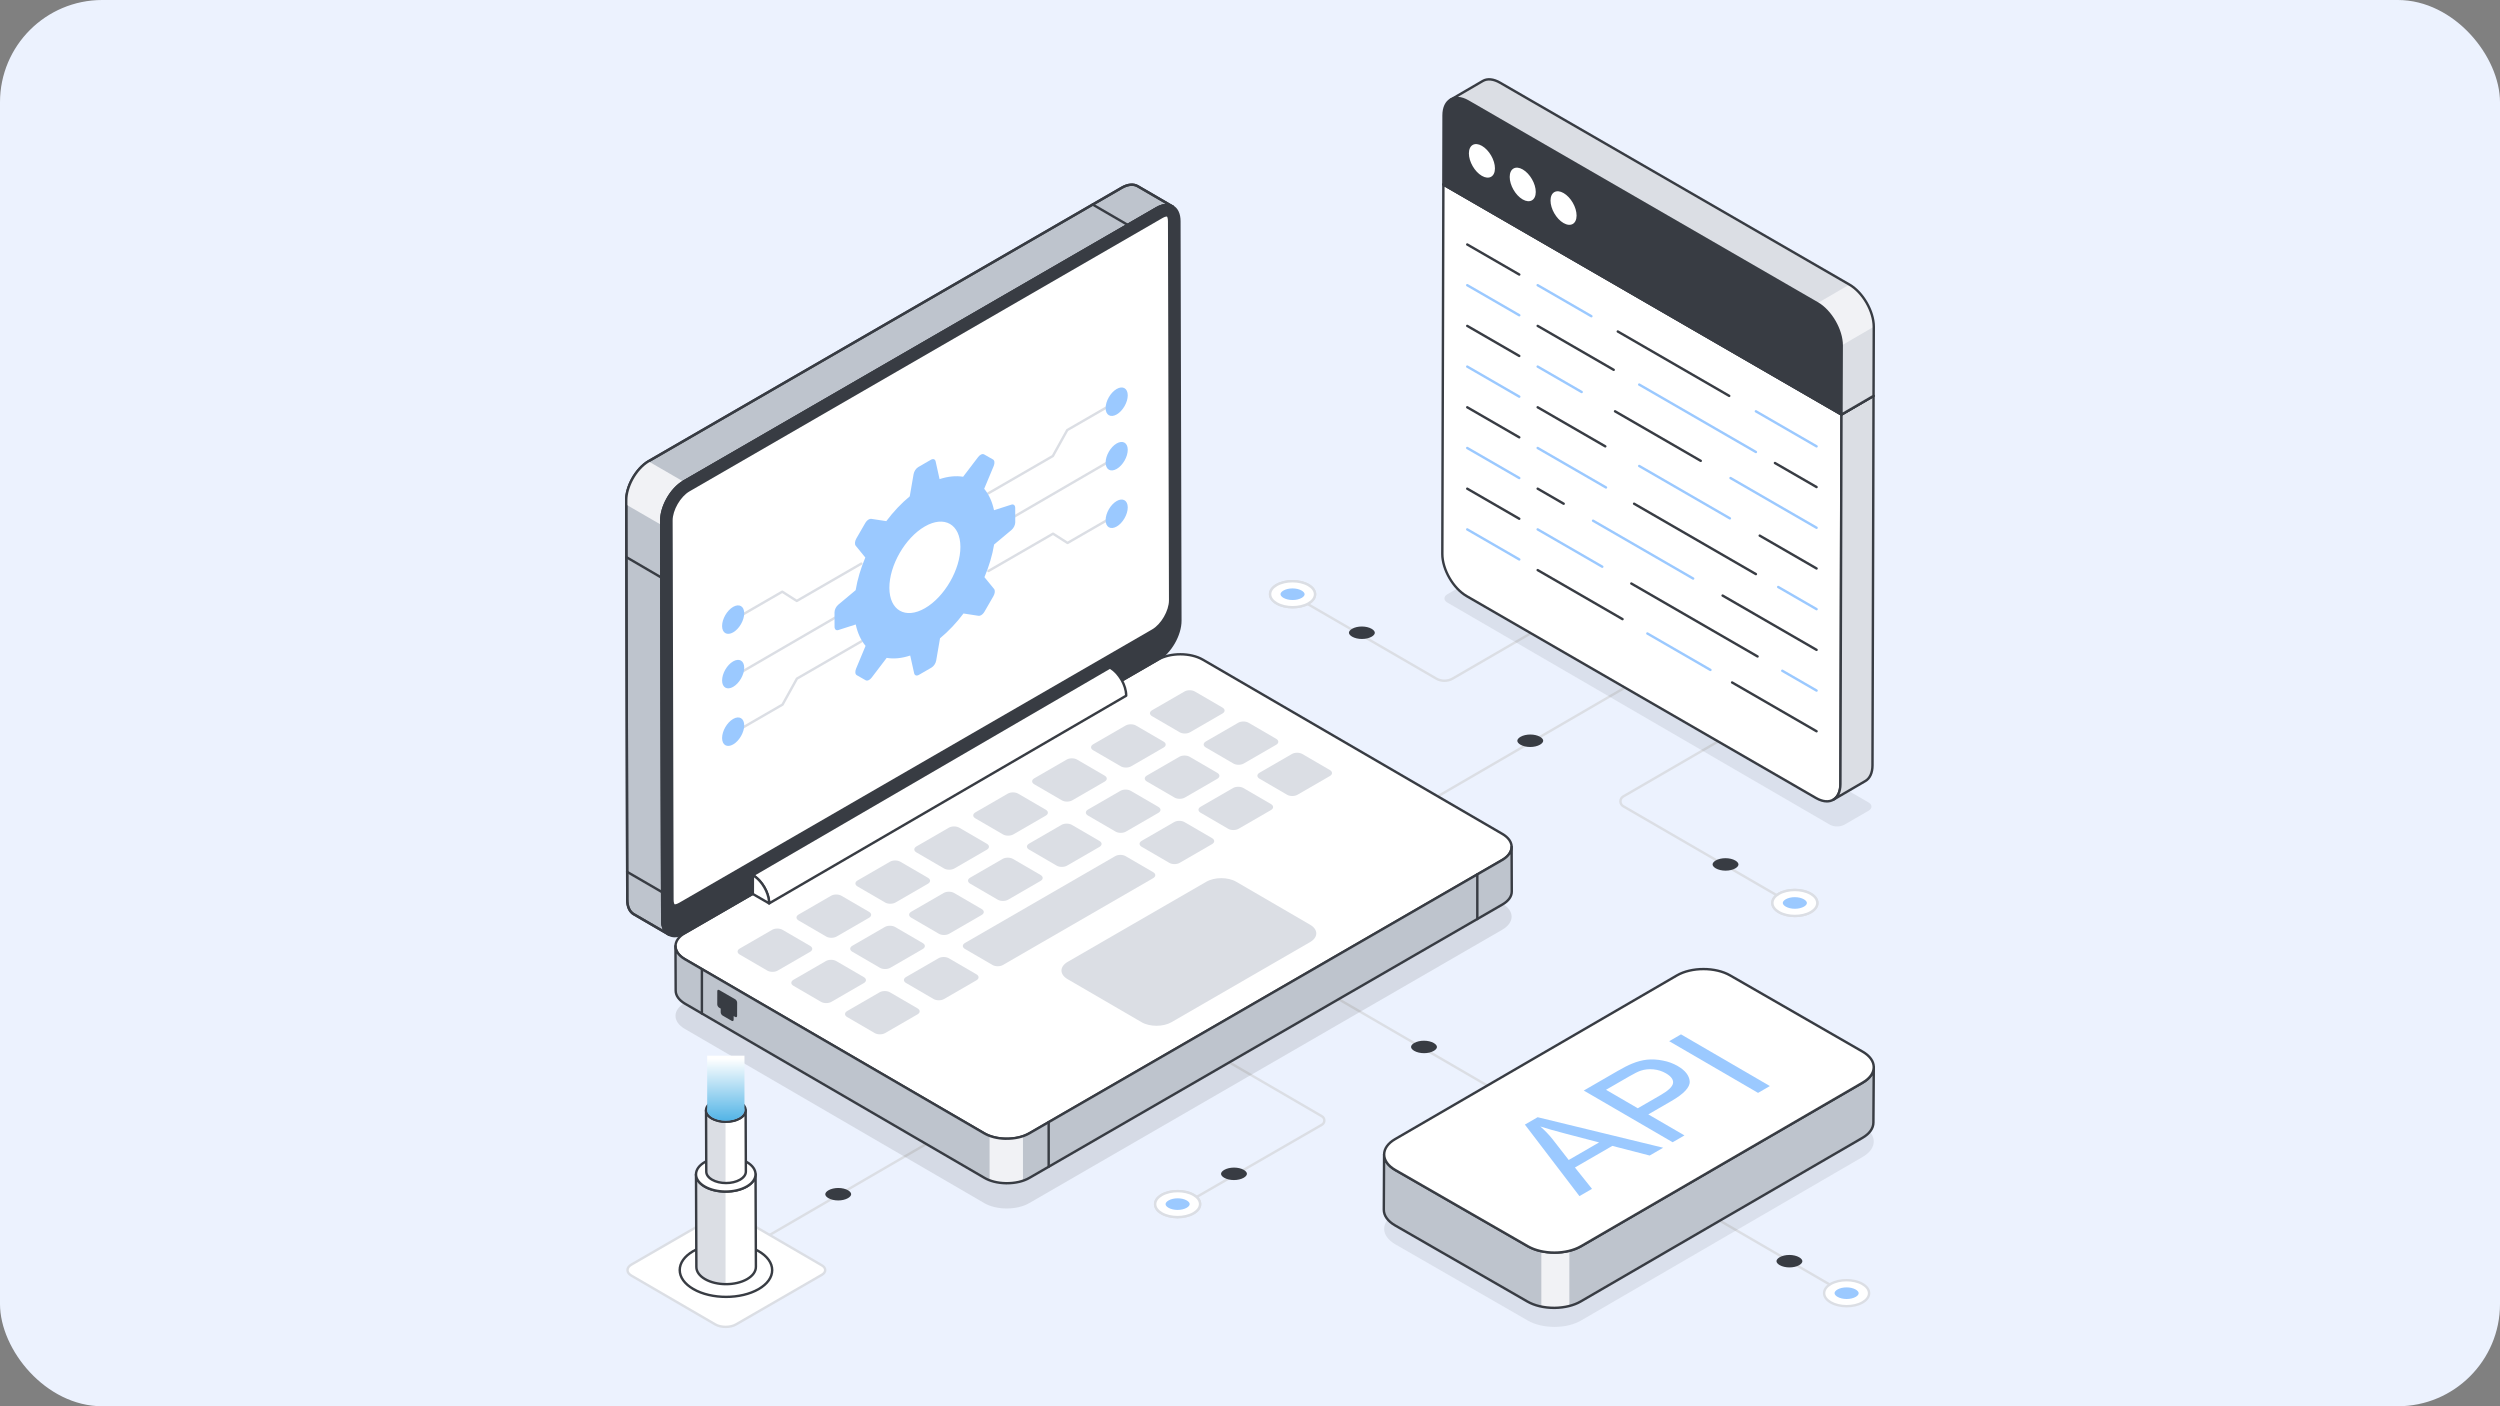<svg width="352" height="198" viewBox="0 0 352 198" fill="none" xmlns="http://www.w3.org/2000/svg">
<rect x="0" y="0" width="352" height="198" fill="#808080" stroke="none"/>
<rect width="352" height="198" rx="14.4" fill="#ECF2FE"/>
<path d="M203.377 96.022C202.944 96.022 202.511 95.911 202.125 95.687L180.76 83.298C180.678 83.25 180.651 83.146 180.698 83.064C180.745 82.981 180.851 82.954 180.932 83.001L202.297 95.39C202.962 95.775 203.789 95.776 204.456 95.39L231.181 79.893C231.261 79.845 231.367 79.872 231.415 79.955C231.463 80.037 231.435 80.142 231.353 80.189L204.628 95.687C204.242 95.911 203.809 96.022 203.377 96.022Z" fill="#DBDEE4"/>
<path d="M253.359 128.075C253.329 128.075 253.3 128.067 253.273 128.052L228.472 113.67C228.169 113.494 227.988 113.181 227.988 112.83C227.988 112.48 228.169 112.166 228.472 111.991L253.273 97.609C253.353 97.562 253.459 97.589 253.507 97.672C253.554 97.754 253.527 97.859 253.445 97.906L228.644 112.288C228.448 112.401 228.331 112.604 228.331 112.83C228.331 113.057 228.448 113.26 228.644 113.373L253.445 127.755C253.527 127.802 253.554 127.907 253.507 127.989C253.475 128.044 253.418 128.075 253.359 128.075Z" fill="#DBDEE4"/>
<path d="M195.704 116.208C195.645 116.208 195.587 116.178 195.556 116.123C195.508 116.041 195.535 115.936 195.617 115.888L231.094 95.274C231.176 95.226 231.281 95.254 231.329 95.336C231.377 95.418 231.349 95.523 231.267 95.571L195.79 116.185C195.763 116.201 195.733 116.208 195.704 116.208Z" fill="#DBDEE4"/>
<path d="M215.468 103.42C214.949 103.42 214.446 103.538 214.089 103.744C213.803 103.91 213.638 104.113 213.638 104.302C213.637 104.489 213.799 104.689 214.08 104.853C214.434 105.059 214.935 105.177 215.454 105.177C215.973 105.177 216.475 105.059 216.832 104.853C217.119 104.687 217.283 104.484 217.284 104.294C217.284 104.108 217.123 103.907 216.841 103.743C216.488 103.538 215.987 103.42 215.468 103.42Z" fill="#383C43"/>
<path d="M96.444 180.983C96.385 180.983 96.327 180.952 96.296 180.897C96.248 180.816 96.276 180.71 96.357 180.663L139.762 155.442C139.843 155.395 139.949 155.422 139.996 155.505C140.044 155.586 140.016 155.692 139.935 155.739L96.53 180.96C96.503 180.975 96.473 180.983 96.444 180.983Z" fill="#DBDEE4"/>
<path d="M118.029 167.267C117.51 167.267 117.007 167.386 116.65 167.592C116.363 167.757 116.199 167.96 116.198 168.149C116.198 168.336 116.359 168.537 116.641 168.701C116.995 168.906 117.496 169.024 118.014 169.024C118.533 169.024 119.035 168.906 119.392 168.7C119.679 168.535 119.844 168.331 119.844 168.142C119.844 167.955 119.683 167.754 119.402 167.591C119.048 167.385 118.548 167.267 118.029 167.267Z" fill="#383C43"/>
<path d="M165.041 170.695C164.982 170.695 164.924 170.664 164.892 170.609C164.845 170.527 164.873 170.422 164.955 170.374L186.038 158.215C186.2 158.121 186.296 157.954 186.296 157.767C186.297 157.581 186.201 157.413 186.04 157.32L165.096 145.133C165.014 145.085 164.987 144.98 165.035 144.898C165.081 144.816 165.187 144.788 165.269 144.836L186.212 157.023C186.48 157.179 186.64 157.457 186.639 157.767C186.639 158.078 186.478 158.356 186.21 158.512L165.126 170.672C165.1 170.687 165.07 170.695 165.041 170.695Z" fill="#DBDEE4"/>
<path d="M168.04 170.835C169.281 170.12 169.288 168.959 168.056 168.243C166.823 167.528 164.817 167.528 163.577 168.244C162.336 168.959 162.33 170.119 163.563 170.835C164.795 171.55 166.8 171.551 168.04 170.835Z" fill="white"/>
<path d="M165.799 171.54C164.957 171.54 164.116 171.354 163.476 170.983C162.827 170.606 162.47 170.095 162.471 169.543C162.471 168.988 162.834 168.474 163.491 168.095C164.777 167.353 166.862 167.353 168.142 168.095C168.79 168.472 169.147 168.983 169.147 169.535C169.146 170.09 168.784 170.604 168.126 170.984V170.984C167.484 171.354 166.641 171.54 165.799 171.54ZM165.82 167.877C165.04 167.877 164.258 168.049 163.663 168.392C163.116 168.708 162.814 169.116 162.814 169.544C162.813 169.968 163.11 170.373 163.649 170.686C164.832 171.374 166.764 171.372 167.955 170.687C168.501 170.371 168.803 169.962 168.804 169.534C168.804 169.11 168.508 168.704 167.969 168.392C167.378 168.048 166.599 167.877 165.82 167.877Z" fill="#DBDEE4"/>
<path d="M168.04 170.835C169.281 170.12 169.288 168.959 168.056 168.243C166.823 167.528 164.817 167.528 163.577 168.244C162.336 168.959 162.33 170.119 163.563 170.835C164.795 171.55 166.8 171.551 168.04 170.835Z" fill="white"/>
<path d="M165.799 171.54C164.957 171.54 164.116 171.354 163.476 170.983C162.827 170.606 162.47 170.095 162.471 169.543C162.471 168.988 162.834 168.474 163.491 168.095C164.777 167.353 166.862 167.353 168.142 168.095C168.79 168.472 169.147 168.983 169.147 169.535C169.146 170.09 168.784 170.604 168.126 170.984V170.984C167.484 171.354 166.641 171.54 165.799 171.54ZM165.82 167.877C165.04 167.877 164.258 168.049 163.663 168.392C163.116 168.708 162.814 169.116 162.814 169.544C162.813 169.968 163.11 170.373 163.649 170.686C164.832 171.374 166.764 171.372 167.955 170.687C168.501 170.371 168.803 169.962 168.804 169.534C168.804 169.11 168.508 168.704 167.969 168.392C167.378 168.048 166.599 167.877 165.82 167.877Z" fill="#DBDEE4"/>
<path d="M165.816 168.722C165.332 168.722 164.864 168.832 164.532 169.024C164.265 169.178 164.112 169.367 164.111 169.543C164.111 169.716 164.261 169.903 164.524 170.055C164.853 170.247 165.319 170.357 165.802 170.357C166.286 170.357 166.753 170.247 167.085 170.055C167.353 169.901 167.506 169.712 167.506 169.536C167.507 169.362 167.357 169.175 167.095 169.023C166.765 168.832 166.299 168.722 165.816 168.722Z" fill="#9BC9FF"/>
<path d="M173.752 164.396C173.232 164.396 172.73 164.514 172.373 164.72C172.086 164.885 171.921 165.089 171.921 165.277C171.921 165.464 172.082 165.665 172.364 165.828C172.718 166.034 173.218 166.152 173.737 166.152C174.256 166.152 174.758 166.034 175.115 165.828C175.402 165.662 175.567 165.459 175.567 165.27C175.567 165.083 175.406 164.883 175.125 164.719C174.771 164.514 174.27 164.396 173.752 164.396Z" fill="#383C43"/>
<path d="M261.394 183.225C261.364 183.225 261.335 183.217 261.307 183.201L162.58 125.835C162.498 125.788 162.471 125.683 162.518 125.601C162.565 125.518 162.67 125.491 162.753 125.539L261.48 182.905C261.562 182.952 261.589 183.057 261.542 183.139C261.51 183.194 261.453 183.225 261.394 183.225Z" fill="#DBDEE4"/>
<path d="M257.771 183.377C256.53 182.661 256.523 181.5 257.756 180.784C258.988 180.068 260.994 180.068 262.234 180.784C263.475 181.5 263.481 182.661 262.249 183.377C261.016 184.093 259.011 184.093 257.771 183.377Z" fill="white"/>
<path d="M260.012 184.082C259.17 184.082 258.328 183.897 257.685 183.526C257.027 183.146 256.665 182.631 256.664 182.076C256.663 181.524 257.021 181.013 257.669 180.635C258.948 179.893 261.034 179.893 262.32 180.636C262.977 181.015 263.339 181.529 263.34 182.084C263.341 182.637 262.984 183.148 262.335 183.525C261.696 183.896 260.854 184.082 260.012 184.082ZM257.856 183.229C259.046 183.915 260.977 183.916 262.162 183.228C262.702 182.915 262.998 182.509 262.997 182.085C262.996 181.657 262.695 181.248 262.149 180.932C260.957 180.244 259.026 180.245 257.842 180.932C257.303 181.245 257.007 181.651 257.007 182.076C257.008 182.503 257.309 182.913 257.856 183.229Z" fill="#DBDEE4"/>
<path d="M259.995 181.263C260.479 181.263 260.947 181.373 261.279 181.565C261.546 181.719 261.699 181.908 261.7 182.084C261.7 182.258 261.55 182.445 261.287 182.598C260.958 182.789 260.492 182.899 260.009 182.899C259.525 182.899 259.058 182.789 258.725 182.597C258.458 182.443 258.305 182.253 258.305 182.077C258.304 181.903 258.455 181.716 258.716 181.564C259.046 181.373 259.512 181.263 259.995 181.263Z" fill="#9BC9FF"/>
<path d="M251.943 176.697C252.462 176.697 252.965 176.815 253.322 177.022C253.609 177.187 253.774 177.39 253.774 177.579C253.774 177.766 253.613 177.967 253.331 178.131C252.977 178.336 252.477 178.454 251.958 178.454C251.439 178.454 250.937 178.336 250.58 178.13C250.293 177.964 250.128 177.761 250.128 177.572C250.128 177.385 250.289 177.184 250.57 177.021C250.924 176.815 251.424 176.697 251.943 176.697Z" fill="#383C43"/>
<path d="M200.491 146.531C201.01 146.531 201.513 146.649 201.87 146.856C202.157 147.021 202.321 147.224 202.322 147.413C202.322 147.6 202.161 147.801 201.879 147.964C201.525 148.17 201.024 148.288 200.506 148.288C199.987 148.288 199.485 148.17 199.128 147.964C198.841 147.798 198.676 147.595 198.676 147.406C198.676 147.219 198.837 147.018 199.118 146.855C199.472 146.649 199.972 146.531 200.491 146.531Z" fill="#383C43"/>
<path d="M165.127 29.093C164.549 28.753 163.75 28.795 162.858 29.314L96.275 67.802C96.267 67.811 96.258 67.811 96.25 67.819C95.332 68.355 94.517 69.273 93.948 70.328C93.43 71.28 93.098 72.335 93.107 73.295V73.78L93.242 129.553C93.242 130.548 93.599 131.254 94.168 131.585L89.233 128.719C88.672 128.388 88.315 127.682 88.315 126.679L88.171 71.05V70.421C88.171 69.46 88.494 68.414 89.012 67.462C89.59 66.416 90.397 65.489 91.297 64.953C91.314 64.945 91.323 64.936 91.339 64.928L157.931 26.44C158.815 25.929 159.613 25.887 160.191 26.219L165.127 29.093Z" fill="#BEC4CD"/>
<path d="M94.169 131.757C94.139 131.757 94.11 131.749 94.082 131.734L89.147 128.868C88.501 128.485 88.145 127.708 88.145 126.678L88 70.421C88 69.481 88.306 68.402 88.862 67.38C89.486 66.249 90.32 65.335 91.21 64.806C91.236 64.79 91.249 64.781 91.266 64.773L157.846 26.291C158.752 25.767 159.617 25.689 160.277 26.07L165.202 28.937C165.205 28.939 165.209 28.941 165.212 28.943L165.214 28.944C165.214 28.944 165.214 28.944 165.214 28.945C165.296 28.993 165.323 29.098 165.275 29.179C165.227 29.26 165.123 29.288 165.041 29.241L165.028 29.233C164.481 28.918 163.742 29 162.946 29.462L96.366 67.948C96.356 67.955 96.346 67.961 96.338 67.964C95.471 68.472 94.676 69.34 94.099 70.409C93.562 71.395 93.271 72.419 93.279 73.293V73.78L93.414 129.552C93.414 130.45 93.712 131.119 94.253 131.436L94.255 131.437V131.437C94.337 131.485 94.364 131.59 94.317 131.672C94.285 131.726 94.228 131.757 94.169 131.757ZM159.354 26.175C158.947 26.175 158.492 26.314 158.018 26.588L91.426 65.076C91.402 65.091 91.389 65.099 91.372 65.107C90.547 65.6 89.758 66.468 89.163 67.544C88.635 68.516 88.343 69.538 88.343 70.421V71.05L88.488 126.678C88.488 127.581 88.784 128.254 89.321 128.572L93.343 130.907C93.164 130.534 93.071 130.076 93.071 129.553L92.936 73.295C92.927 72.365 93.233 71.281 93.797 70.245C94.404 69.122 95.244 68.207 96.164 67.671L162.773 29.165C163.243 28.892 163.701 28.738 164.124 28.707L160.105 26.366C159.883 26.239 159.629 26.175 159.354 26.175Z" fill="#383C43"/>
<path d="M96.25 67.819C95.332 68.355 94.517 69.273 93.948 70.328C93.429 71.28 93.098 72.335 93.106 73.296V73.78C93.098 73.814 93.09 73.857 93.081 73.891L88.171 71.051V70.421C88.171 69.46 88.494 68.415 89.012 67.462C89.59 66.416 90.397 65.489 91.297 64.953L96.25 67.819Z" fill="#F1F2F5"/>
<g opacity="0.1">
<path d="M96.432 141.188C94.678 142.201 94.669 143.848 96.411 144.862L138.584 169.396C140.326 170.409 143.167 170.409 144.921 169.396L211.513 130.909C213.271 129.892 213.276 128.248 211.534 127.234L169.361 102.701C167.618 101.687 164.782 101.684 163.024 102.701L96.432 141.188Z" fill="#010101"/>
</g>
<path d="M96.432 131.37C94.678 132.384 94.669 134.031 96.411 135.044L138.584 159.578C140.326 160.592 143.167 160.592 144.921 159.578L211.513 121.091C213.271 120.075 213.276 118.43 211.534 117.417L169.361 92.883C167.618 91.87 164.782 91.867 163.024 92.883L96.432 131.37Z" fill="white"/>
<path d="M141.748 160.507C140.569 160.507 139.391 160.247 138.497 159.727L96.324 135.193C95.43 134.672 94.938 133.969 94.939 133.214C94.94 132.453 95.439 131.746 96.346 131.222L162.938 92.735C164.738 91.694 167.658 91.694 169.446 92.735L211.62 117.269C212.516 117.79 213.008 118.493 213.008 119.248C213.006 120.008 212.506 120.715 211.598 121.24L145.006 159.727C144.106 160.247 142.926 160.507 141.748 160.507ZM96.517 131.518C95.721 131.979 95.282 132.581 95.281 133.214C95.281 133.842 95.712 134.44 96.497 134.896L138.67 159.43C140.365 160.416 143.131 160.414 144.834 159.43L211.427 120.943C212.223 120.482 212.663 119.88 212.664 119.248C212.665 118.62 212.233 118.022 211.447 117.565L169.273 93.031C167.581 92.046 164.816 92.045 163.109 93.031L96.517 131.518Z" fill="#383C43"/>
<path d="M145.628 109.585C145.223 109.818 145.225 110.196 145.623 110.428L149.513 112.691C149.914 112.924 150.562 112.924 150.967 112.691L155.531 110.053C155.935 109.819 155.937 109.443 155.536 109.21L151.646 106.947C151.248 106.715 150.596 106.713 150.192 106.947L145.628 109.585Z" fill="#DBDEE4"/>
<path d="M153.923 104.792C153.518 105.026 153.519 105.404 153.918 105.635L157.807 107.898C158.209 108.132 158.857 108.132 159.262 107.898L163.826 105.26C164.23 105.027 164.232 104.651 163.83 104.417L159.941 102.155C159.542 101.923 158.891 101.921 158.487 102.155L153.923 104.792Z" fill="#DBDEE4"/>
<path d="M169.779 104.399C169.375 104.633 169.376 105.011 169.774 105.242L173.664 107.505C174.066 107.739 174.714 107.739 175.118 107.505L179.682 104.867C180.086 104.634 180.089 104.258 179.687 104.024L175.797 101.761C175.399 101.53 174.747 101.528 174.343 101.761L169.779 104.399Z" fill="#DBDEE4"/>
<path d="M162.215 99.998C161.811 100.232 161.812 100.61 162.211 100.841L166.1 103.104C166.502 103.338 167.15 103.338 167.555 103.104L172.119 100.466C172.523 100.233 172.525 99.857 172.123 99.623L168.234 97.361C167.835 97.129 167.184 97.127 166.78 97.361L162.215 99.998Z" fill="#DBDEE4"/>
<path d="M161.485 109.192C161.081 109.426 161.082 109.804 161.48 110.035L165.37 112.298C165.772 112.532 166.42 112.532 166.824 112.298L171.388 109.66C171.793 109.427 171.795 109.051 171.393 108.817L167.503 106.554C167.105 106.323 166.454 106.321 166.049 106.554L161.485 109.192Z" fill="#DBDEE4"/>
<path d="M160.754 118.386C160.349 118.62 160.351 118.998 160.749 119.229L164.639 121.492C165.037 121.724 165.688 121.726 166.093 121.492L170.657 118.854C171.061 118.621 171.06 118.243 170.661 118.011L166.772 115.749C166.373 115.517 165.722 115.515 165.318 115.749L160.754 118.386Z" fill="#DBDEE4"/>
<path d="M153.19 113.985C152.786 114.219 152.787 114.597 153.185 114.829L157.075 117.091C157.477 117.325 158.125 117.325 158.529 117.091L163.093 114.453C163.498 114.22 163.5 113.844 163.098 113.61L159.208 111.348C158.81 111.116 158.159 111.114 157.754 111.348L153.19 113.985Z" fill="#DBDEE4"/>
<path d="M112.448 128.762C112.047 128.994 112.044 129.373 112.443 129.605L116.332 131.868C116.734 132.102 117.386 132.099 117.787 131.868L122.354 129.228C122.759 128.994 122.761 128.619 122.359 128.385L118.469 126.122C118.071 125.89 117.42 125.888 117.015 126.122L112.448 128.762Z" fill="#DBDEE4"/>
<path d="M104.154 133.556C103.753 133.787 103.751 134.167 104.149 134.399L108.039 136.662C108.44 136.895 109.092 136.893 109.493 136.662L114.06 134.022C114.465 133.788 114.467 133.413 114.065 133.179L110.175 130.916C109.777 130.684 109.126 130.682 108.721 130.916L104.154 133.556Z" fill="#DBDEE4"/>
<path d="M120.011 133.161C119.61 133.392 119.608 133.772 120.006 134.004L123.896 136.267C124.298 136.5 124.949 136.498 125.35 136.267L129.918 133.627C130.322 133.393 130.324 133.017 129.922 132.784L126.033 130.521C125.635 130.289 124.983 130.287 124.579 130.521L120.011 133.161Z" fill="#DBDEE4"/>
<path d="M111.717 137.956C111.316 138.188 111.314 138.567 111.712 138.799L115.602 141.062C116.004 141.295 116.655 141.293 117.056 141.062L121.624 138.422C122.028 138.188 122.03 137.813 121.628 137.579L117.739 135.316C117.341 135.084 116.689 135.082 116.285 135.316L111.717 137.956Z" fill="#DBDEE4"/>
<path d="M120.742 123.969C120.342 124.201 120.339 124.58 120.738 124.812L124.627 127.075C125.029 127.309 125.681 127.306 126.082 127.075L130.649 124.435C131.054 124.201 131.056 123.826 130.654 123.592L126.764 121.329C126.366 121.097 125.715 121.095 125.31 121.329L120.742 123.969Z" fill="#DBDEE4"/>
<path d="M119.28 142.355C118.879 142.587 118.877 142.967 119.275 143.198L123.164 145.461C123.563 145.693 124.218 145.693 124.618 145.461L129.186 142.821C129.591 142.587 129.589 142.21 129.191 141.978L125.301 139.715C124.903 139.484 124.252 139.482 123.847 139.715L119.28 142.355Z" fill="#DBDEE4"/>
<path d="M127.573 137.562C127.173 137.793 127.171 138.173 127.569 138.405L131.458 140.668C131.857 140.899 132.512 140.899 132.912 140.668L137.48 138.028C137.885 137.794 137.883 137.416 137.485 137.185L133.595 134.922C133.197 134.69 132.546 134.688 132.141 134.922L127.573 137.562Z" fill="#DBDEE4"/>
<path d="M135.868 132.769C135.468 133 135.465 133.38 135.864 133.612L139.753 135.875C140.152 136.106 140.806 136.106 141.207 135.875L162.363 123.648C162.767 123.414 162.766 123.036 162.368 122.805L158.478 120.542C158.08 120.31 157.428 120.308 157.024 120.542L135.868 132.769Z" fill="#DBDEE4"/>
<path d="M136.6 123.573C136.199 123.805 136.197 124.185 136.595 124.417L140.485 126.679C140.887 126.913 141.538 126.911 141.939 126.679L146.507 124.039C146.911 123.806 146.913 123.43 146.511 123.196L142.622 120.934C142.223 120.702 141.572 120.7 141.168 120.934L136.6 123.573Z" fill="#DBDEE4"/>
<path d="M128.306 128.367C127.905 128.599 127.903 128.979 128.301 129.211L132.191 131.473C132.593 131.707 133.244 131.705 133.645 131.473L138.213 128.833C138.617 128.6 138.619 128.224 138.217 127.99L134.328 125.727C133.929 125.496 133.278 125.494 132.874 125.727L128.306 128.367Z" fill="#DBDEE4"/>
<path d="M144.896 118.779C144.492 119.012 144.493 119.39 144.891 119.622L148.781 121.884C149.183 122.118 149.831 122.118 150.235 121.884L154.799 119.247C155.204 119.013 155.206 118.637 154.804 118.404L150.914 116.141C150.516 115.909 149.865 115.907 149.46 116.141L144.896 118.779Z" fill="#DBDEE4"/>
<path d="M137.334 114.38C136.929 114.614 136.931 114.992 137.329 115.224L141.219 117.486C141.62 117.72 142.268 117.72 142.673 117.486L147.237 114.848C147.641 114.615 147.643 114.239 147.241 114.005L143.352 111.743C142.954 111.511 142.302 111.509 141.898 111.743L137.334 114.38Z" fill="#DBDEE4"/>
<path d="M129.035 119.176C128.635 119.408 128.632 119.788 129.031 120.019L132.92 122.282C133.322 122.516 133.974 122.514 134.375 122.282L138.942 119.642C139.347 119.409 139.349 119.033 138.947 118.799L135.057 116.536C134.659 116.305 134.008 116.303 133.603 116.536L129.035 119.176Z" fill="#DBDEE4"/>
<path d="M177.342 108.798C176.938 109.032 176.939 109.41 177.338 109.641L181.227 111.904C181.626 112.136 182.277 112.138 182.681 111.904L187.246 109.266C187.65 109.032 187.649 108.655 187.25 108.423L183.361 106.16C182.962 105.929 182.311 105.927 181.906 106.16L177.342 108.798Z" fill="#DBDEE4"/>
<path d="M169.048 113.59C168.644 113.824 168.646 114.202 169.044 114.433L172.933 116.696C173.332 116.928 173.983 116.93 174.387 116.696L178.951 114.058C179.356 113.825 179.354 113.447 178.956 113.215L175.067 110.953C174.668 110.721 174.017 110.719 173.612 110.953L169.048 113.59Z" fill="#DBDEE4"/>
<path d="M96.273 67.802C94.519 68.815 93.099 71.278 93.105 73.295L93.243 129.552C93.249 131.569 94.678 132.384 96.432 131.371L163.024 92.884C164.783 91.867 166.198 89.408 166.192 87.39L166.054 31.134C166.048 29.116 164.624 28.298 162.865 29.314L96.273 67.802Z" fill="#383C43"/>
<path d="M95.007 131.979C94.674 131.979 94.365 131.901 94.091 131.743C93.437 131.366 93.074 130.588 93.071 129.551L92.933 73.294C92.927 71.224 94.387 68.692 96.187 67.652L162.779 29.165C163.687 28.641 164.549 28.561 165.206 28.939C165.861 29.316 166.222 30.095 166.226 31.132L166.364 87.389C166.369 89.46 164.91 91.991 163.11 93.031L96.518 131.518C95.988 131.824 95.474 131.979 95.007 131.979ZM96.359 67.949C94.653 68.935 93.27 71.332 93.276 73.294L93.415 129.551C93.417 130.46 93.718 131.132 94.263 131.446C94.812 131.762 95.55 131.681 96.346 131.221L162.938 92.734C164.643 91.749 166.026 89.352 166.021 87.39L165.883 31.133C165.88 30.223 165.579 29.55 165.035 29.237C164.488 28.921 163.747 29.003 162.951 29.462L96.359 67.949Z" fill="#383C43"/>
<path d="M106.006 123.226L156.28 93.98C157.549 94.713 158.574 96.492 158.57 97.954L108.296 127.2C108.3 125.739 107.275 123.96 106.006 123.226Z" fill="white"/>
<path d="M108.296 127.371C108.266 127.371 108.237 127.363 108.21 127.348C108.157 127.317 108.124 127.26 108.124 127.199C108.129 125.795 107.14 124.079 105.92 123.374C105.867 123.344 105.834 123.287 105.834 123.226C105.834 123.165 105.866 123.108 105.919 123.077L156.193 93.831C156.247 93.8 156.312 93.8 156.365 93.831C157.68 94.591 158.745 96.44 158.741 97.953C158.741 98.014 158.709 98.071 158.656 98.101L108.382 127.348C108.355 127.363 108.325 127.371 108.296 127.371ZM106.335 123.232C107.454 124.011 108.344 125.553 108.455 126.908L158.397 97.855C158.357 96.503 157.431 94.895 156.278 94.179L106.335 123.232Z" fill="#383C43"/>
<path d="M106.006 123.225C107.276 123.959 108.301 125.738 108.297 127.199L105.999 125.871L106.006 123.225Z" fill="white"/>
<path d="M108.296 127.371C108.267 127.371 108.237 127.363 108.211 127.348L105.913 126.019C105.86 125.989 105.827 125.932 105.827 125.871L105.834 123.225C105.834 123.164 105.867 123.107 105.92 123.077C105.974 123.047 106.038 123.046 106.092 123.077C107.407 123.837 108.473 125.686 108.468 127.2C108.468 127.261 108.435 127.317 108.382 127.348C108.355 127.363 108.326 127.371 108.296 127.371ZM106.17 125.772L108.111 126.894C107.997 125.658 107.191 124.262 106.177 123.54L106.17 125.772Z" fill="#383C43"/>
<path d="M95.007 127.501C94.702 127.501 94.677 126.87 94.676 126.677L94.537 73.29C94.533 71.786 95.679 69.801 96.989 69.043L163.581 30.556C163.963 30.336 164.205 30.312 164.291 30.312C164.602 30.312 164.62 30.999 164.62 31.137L164.758 84.524C164.762 86.03 163.617 88.014 162.306 88.771L95.714 127.258C95.334 127.478 95.093 127.501 95.007 127.501Z" fill="white"/>
<path d="M95.007 127.673C94.685 127.673 94.506 127.32 94.504 126.678L94.365 73.29C94.361 71.733 95.547 69.678 96.903 68.895L163.495 30.408C163.899 30.175 164.167 30.14 164.291 30.14C164.606 30.14 164.788 30.503 164.792 31.136L164.93 84.524C164.934 86.082 163.748 88.136 162.392 88.919L95.8 127.406C95.399 127.638 95.13 127.673 95.007 127.673ZM164.291 30.483C164.235 30.483 164.023 30.499 163.667 30.705L97.074 69.192C95.81 69.922 94.704 71.838 94.708 73.29L94.847 126.677C94.848 127.111 94.95 127.33 95.007 127.33C95.063 127.33 95.275 127.314 95.628 127.109L162.221 88.623C163.485 87.892 164.591 85.977 164.587 84.524L164.449 31.137C164.447 30.715 164.344 30.483 164.291 30.483Z" fill="#383C43"/>
<path d="M164.761 84.527C164.761 86.03 163.617 88.017 162.309 88.769L95.714 127.259C95.333 127.476 95.095 127.504 95.009 127.504C94.702 127.504 94.674 126.872 94.674 126.678L94.554 78.652L94.537 73.289C94.531 71.785 95.68 69.798 96.989 69.041L163.583 30.556C163.964 30.334 164.203 30.311 164.288 30.311C164.601 30.311 164.618 31 164.618 31.137L164.641 38.146L164.761 84.527Z" fill="white"/>
<path d="M95.009 127.675C94.552 127.675 94.502 126.978 94.502 126.678L94.365 73.289C94.36 71.732 95.545 69.678 96.903 68.892L163.497 30.407C163.897 30.174 164.165 30.139 164.289 30.139C164.741 30.139 164.79 30.837 164.79 31.137L164.813 38.145L164.932 84.526V84.527C164.932 86.089 163.747 88.14 162.395 88.917L95.8 127.408C95.374 127.649 95.105 127.675 95.009 127.675ZM164.289 30.483C164.232 30.483 164.023 30.499 163.67 30.704L97.075 69.189C95.809 69.922 94.703 71.837 94.708 73.288L94.726 78.651L94.845 126.678C94.845 127.078 94.942 127.332 95.009 127.332C95.048 127.332 95.257 127.321 95.63 127.11L162.224 88.62C163.484 87.896 164.589 85.983 164.589 84.527L164.447 31.137C164.447 30.744 164.352 30.483 164.289 30.483Z" fill="#383C43"/>
<path d="M94.169 131.757C94.139 131.757 94.11 131.749 94.082 131.734L89.147 128.868C88.501 128.485 88.145 127.708 88.145 126.678L88 70.421C88 69.481 88.306 68.402 88.862 67.38C89.486 66.249 90.32 65.335 91.21 64.806C91.236 64.79 91.249 64.781 91.266 64.773L157.846 26.291C158.752 25.767 159.617 25.689 160.277 26.07L165.202 28.937C165.205 28.939 165.209 28.941 165.212 28.943L165.214 28.944C165.214 28.944 165.214 28.944 165.214 28.945C165.296 28.993 165.323 29.098 165.275 29.179C165.227 29.26 165.123 29.288 165.041 29.241L165.028 29.233C164.481 28.918 163.742 29 162.946 29.462L96.366 67.948C96.356 67.955 96.346 67.961 96.338 67.964C95.471 68.472 94.676 69.34 94.099 70.409C93.562 71.395 93.271 72.419 93.279 73.293V73.78L93.414 129.552C93.414 130.45 93.712 131.119 94.253 131.436L94.255 131.437V131.437C94.337 131.485 94.364 131.59 94.317 131.672C94.285 131.726 94.228 131.757 94.169 131.757ZM159.354 26.175C158.947 26.175 158.492 26.314 158.018 26.588L91.426 65.076C91.402 65.091 91.389 65.099 91.372 65.107C90.547 65.6 89.758 66.468 89.163 67.544C88.635 68.516 88.343 69.538 88.343 70.421V71.05L88.488 126.678C88.488 127.581 88.784 128.254 89.321 128.572L93.343 130.907C93.164 130.534 93.071 130.076 93.071 129.553L92.936 73.295C92.927 72.365 93.233 71.281 93.797 70.245C94.404 69.122 95.244 68.207 96.164 67.671L162.773 29.165C163.243 28.892 163.701 28.738 164.124 28.707L160.105 26.366C159.883 26.239 159.629 26.175 159.354 26.175Z" fill="#383C43"/>
<path d="M93.115 81.492C93.085 81.492 93.055 81.485 93.028 81.469L88.09 78.585C88.008 78.537 87.981 78.432 88.028 78.35C88.076 78.268 88.182 78.24 88.263 78.288L93.201 81.173C93.283 81.22 93.31 81.325 93.263 81.407C93.231 81.462 93.174 81.492 93.115 81.492Z" fill="#383C43"/>
<path d="M93.229 125.79C93.2 125.79 93.17 125.782 93.143 125.767L88.212 122.904C88.13 122.857 88.103 122.752 88.15 122.67C88.197 122.588 88.302 122.56 88.385 122.608L93.316 125.47C93.397 125.517 93.425 125.622 93.377 125.704C93.346 125.759 93.288 125.79 93.229 125.79Z" fill="#383C43"/>
<path d="M150.336 135.426C149.168 136.101 149.162 137.194 150.322 137.869L160.733 143.925C161.893 144.6 163.778 144.6 164.946 143.925L184.45 132.653C185.624 131.975 185.63 130.881 184.47 130.206L174.059 124.15C172.899 123.475 171.014 123.475 169.84 124.154L150.336 135.426Z" fill="#DBDEE4"/>
<path d="M212.856 125.51C212.864 126.177 212.426 126.844 211.538 127.354L144.944 165.843C144.665 166.008 144.356 166.137 144.034 166.245C143.296 166.496 142.457 166.611 141.619 166.597H141.612C140.809 166.582 140.02 166.446 139.333 166.188C139.074 166.087 138.831 165.972 138.609 165.843L96.439 141.315C95.572 140.806 95.135 140.145 95.135 139.478L95.106 133.222C95.114 133.875 95.551 134.535 96.411 135.045L138.58 159.573C138.809 159.709 139.06 159.824 139.333 159.925C140.021 160.183 140.816 160.319 141.612 160.334V160.326C142.45 160.341 143.296 160.226 144.034 159.968C144.349 159.86 144.65 159.731 144.923 159.573L211.516 121.084C212.391 120.581 212.835 119.9 212.835 119.24L212.856 125.51Z" fill="#BEC4CD"/>
<path d="M98.827 142.871C98.732 142.871 98.655 142.795 98.655 142.7V136.451C98.655 136.356 98.732 136.28 98.827 136.28C98.921 136.28 98.998 136.356 98.998 136.451V142.7C98.998 142.795 98.921 142.871 98.827 142.871Z" fill="#383C43"/>
<path d="M147.653 164.452C147.558 164.452 147.481 164.375 147.481 164.28V157.996C147.481 157.901 147.559 157.824 147.653 157.824C147.747 157.824 147.825 157.901 147.825 157.996V164.28C147.825 164.375 147.747 164.452 147.653 164.452Z" fill="#383C43"/>
<path d="M208.006 129.57C207.911 129.57 207.834 129.493 207.834 129.399V123.114C207.834 123.019 207.911 122.942 208.006 122.942C208.1 122.942 208.177 123.019 208.177 123.114V129.399C208.177 129.493 208.1 129.57 208.006 129.57Z" fill="#383C43"/>
<path d="M144.035 159.968V166.246C143.297 166.497 142.459 166.612 141.62 166.597H141.613C140.81 166.583 140.022 166.447 139.334 166.188V159.925C140.022 160.184 140.818 160.32 141.613 160.334V160.327C142.451 160.342 143.297 160.227 144.035 159.968Z" fill="#F1F2F5"/>
<path d="M141.768 166.769C141.718 166.769 141.667 166.769 141.616 166.768C140.433 166.745 139.337 166.469 138.522 165.991L96.353 141.463C95.458 140.936 94.964 140.232 94.964 139.478L94.936 133.225C94.936 133.224 94.936 133.224 94.936 133.224V133.223C94.935 133.127 94.992 133.044 95.107 133.05C95.201 133.05 95.277 133.126 95.279 133.22C95.279 133.22 95.279 133.221 95.279 133.221C95.286 133.84 95.719 134.435 96.498 134.896L138.667 159.425C139.436 159.872 140.465 160.133 141.57 160.161C141.584 160.157 141.585 160.157 141.615 160.155C142.831 160.183 143.985 159.917 144.838 159.425L211.431 120.935C212.215 120.484 212.664 119.866 212.664 119.239C212.664 119.145 212.741 119.068 212.836 119.068C212.93 119.068 213.007 119.144 213.007 119.239L213.028 125.509C213.036 126.271 212.537 126.979 211.623 127.503L145.031 165.992C144.168 166.495 143.014 166.769 141.768 166.769ZM95.283 134.265L95.307 139.477C95.307 140.105 95.74 140.705 96.527 141.167L138.696 165.695C139.461 166.144 140.497 166.403 141.615 166.425C142.864 166.447 144.014 166.188 144.858 165.695L211.453 127.205C212.255 126.745 212.692 126.144 212.685 125.512C212.685 125.511 212.685 125.511 212.685 125.51L212.668 120.285C212.428 120.641 212.067 120.965 211.603 121.232L145.009 159.722C144.115 160.239 142.909 160.51 141.655 160.499C141.64 160.503 141.631 160.504 141.609 160.505C140.43 160.482 139.324 160.204 138.494 159.722L96.325 135.193C95.87 134.923 95.519 134.608 95.283 134.265Z" fill="#383C43"/>
<path d="M103.52 140.7C103.669 140.786 103.79 140.997 103.79 141.171L103.785 143.032C103.785 143.206 103.662 143.273 103.514 143.187L103.299 143.063L103.298 143.575C103.297 143.749 103.174 143.819 103.026 143.733L101.743 142.992C101.594 142.906 101.473 142.695 101.473 142.521L101.474 142.009L101.259 141.884C101.11 141.798 100.989 141.59 100.989 141.416L100.993 139.555C100.994 139.381 101.117 139.311 101.265 139.397L103.52 140.7Z" fill="#383C43"/>
<path d="M158.79 31.84C158.76 31.84 158.731 31.833 158.703 31.817L153.766 28.947C153.684 28.9 153.656 28.795 153.704 28.713C153.751 28.631 153.856 28.603 153.938 28.651L158.876 31.52C158.958 31.568 158.985 31.673 158.938 31.755C158.907 31.81 158.849 31.84 158.79 31.84Z" fill="#383C43"/>
<path d="M139.149 69.635C139.09 69.635 139.032 69.604 139 69.549C138.953 69.467 138.981 69.362 139.063 69.315L148.114 64.084L150.118 60.472C150.134 60.445 150.156 60.422 150.183 60.407L157.698 56.064C157.778 56.016 157.884 56.044 157.933 56.127C157.98 56.209 157.951 56.313 157.87 56.361L150.395 60.68L148.391 64.292C148.375 64.32 148.353 64.342 148.326 64.357L139.235 69.612C139.208 69.627 139.179 69.635 139.149 69.635Z" fill="#DBDEE4"/>
<path d="M139.175 80.57C139.116 80.57 139.059 80.539 139.027 80.484C138.98 80.402 139.007 80.297 139.09 80.249L148.181 74.995C148.237 74.963 148.305 74.965 148.359 74.999L150.314 76.248L157.738 71.957C157.818 71.909 157.924 71.937 157.973 72.02C158.019 72.102 157.992 72.207 157.91 72.254L150.395 76.597C150.338 76.629 150.27 76.627 150.216 76.593L148.262 75.344L139.261 80.546C139.234 80.562 139.205 80.57 139.175 80.57Z" fill="#DBDEE4"/>
<path d="M102.624 87.828C102.565 87.828 102.507 87.797 102.475 87.742C102.428 87.66 102.456 87.555 102.538 87.508L110.056 83.162C110.112 83.13 110.181 83.132 110.234 83.166L112.188 84.411L121.187 79.211C121.267 79.164 121.373 79.191 121.421 79.274C121.468 79.356 121.441 79.461 121.358 79.508L112.27 84.76C112.213 84.793 112.145 84.791 112.091 84.757L110.138 83.511L102.709 87.804C102.683 87.82 102.653 87.828 102.624 87.828Z" fill="#DBDEE4"/>
<path d="M102.664 103.722C102.605 103.722 102.547 103.691 102.515 103.636C102.468 103.554 102.496 103.449 102.578 103.402L110.055 99.081L112.059 95.465C112.075 95.438 112.097 95.415 112.124 95.4L121.212 90.148C121.292 90.1 121.398 90.128 121.447 90.21C121.493 90.292 121.466 90.397 121.384 90.445L112.336 95.673L110.331 99.288C110.316 99.316 110.294 99.338 110.267 99.354L102.749 103.699C102.723 103.714 102.693 103.722 102.664 103.722Z" fill="#DBDEE4"/>
<path d="M138.516 75.397C138.457 75.397 138.4 75.367 138.368 75.312C138.32 75.23 138.348 75.125 138.43 75.077L157.861 63.784C157.943 63.737 158.048 63.764 158.096 63.847C158.143 63.928 158.116 64.034 158.034 64.081L138.603 75.374C138.575 75.39 138.546 75.397 138.516 75.397Z" fill="#DBDEE4"/>
<path d="M103.227 95.479C103.168 95.479 103.11 95.448 103.079 95.393C103.031 95.311 103.059 95.206 103.141 95.159L122.572 83.866C122.654 83.819 122.759 83.846 122.807 83.928C122.854 84.01 122.827 84.115 122.745 84.163L103.313 95.456C103.286 95.471 103.257 95.479 103.227 95.479Z" fill="#DBDEE4"/>
<path d="M142.41 71.051C142.716 70.957 142.94 71.147 142.941 71.511L142.947 73.545C142.948 73.916 142.726 74.356 142.42 74.619L139.972 76.665C139.719 78.19 139.251 79.75 138.609 81.266L139.964 82.921C140.136 83.131 140.097 83.555 139.87 83.946L138.623 86.108C138.493 86.337 138.319 86.517 138.143 86.619C138.018 86.691 137.892 86.724 137.781 86.707L135.66 86.379C134.669 87.696 133.551 88.885 132.355 89.872L131.815 93.007C131.747 93.401 131.471 93.815 131.148 94.001L129.38 95.023C129.063 95.206 128.786 95.113 128.713 94.8L128.157 92.298C126.959 92.697 125.841 92.801 124.845 92.629L122.734 95.403C122.621 95.549 122.496 95.662 122.371 95.734C122.194 95.836 122.019 95.858 121.885 95.781L120.63 95.065C120.404 94.936 120.366 94.557 120.534 94.151L121.872 90.939C121.226 90.168 120.751 89.152 120.487 87.926L118.038 88.71C117.729 88.803 117.506 88.62 117.505 88.248L117.499 86.215C117.498 85.85 117.72 85.403 118.028 85.143L120.474 83.098C120.73 81.571 121.197 80.011 121.836 78.497L120.485 76.84C120.315 76.629 120.351 76.207 120.576 75.813L121.823 73.652C121.955 73.423 122.129 73.245 122.305 73.144C122.431 73.071 122.557 73.038 122.67 73.053L124.791 73.377C125.783 72.057 126.898 70.87 128.093 69.886L128.634 66.754C128.704 66.358 128.98 65.942 129.297 65.759L131.065 64.737C131.388 64.55 131.665 64.647 131.735 64.962L132.291 67.46C133.489 67.067 134.61 66.962 135.606 67.127L137.717 64.357C137.829 64.211 137.955 64.099 138.081 64.026C138.256 63.925 138.43 63.902 138.56 63.978L139.815 64.694C140.044 64.825 140.085 65.203 139.915 65.611L138.574 68.823C139.222 69.594 139.697 70.609 139.958 71.837L142.41 71.051ZM130.24 85.632C132.999 84.038 135.234 80.164 135.225 76.991C135.216 73.814 132.967 72.535 130.208 74.129C127.446 75.725 125.215 79.594 125.224 82.771C125.233 85.944 127.479 87.228 130.24 85.632Z" fill="#9BC9FF"/>
<path d="M157.224 54.769C158.085 54.271 158.784 54.671 158.787 55.661C158.79 56.649 158.095 57.855 157.234 58.352C156.374 58.85 155.675 58.449 155.672 57.461C155.669 56.471 156.364 55.266 157.224 54.769Z" fill="#9BC9FF"/>
<path d="M157.224 62.439C158.085 61.942 158.784 62.342 158.787 63.331C158.79 64.32 158.095 65.526 157.234 66.023C156.374 66.52 155.675 66.12 155.672 65.132C155.669 64.142 156.364 62.937 157.224 62.439Z" fill="#9BC9FF"/>
<path d="M157.224 70.548C158.085 70.05 158.784 70.45 158.787 71.44C158.79 72.428 158.095 73.635 157.234 74.132C156.374 74.629 155.675 74.228 155.672 73.24C155.669 72.251 156.364 71.045 157.224 70.548Z" fill="#9BC9FF"/>
<path d="M103.222 85.45C104.083 84.953 104.782 85.353 104.785 86.343C104.788 87.331 104.093 88.537 103.233 89.034C102.372 89.531 101.673 89.131 101.67 88.143C101.667 87.153 102.362 85.948 103.222 85.45Z" fill="#9BC9FF"/>
<path d="M103.222 93.124C104.083 92.626 104.782 93.026 104.785 94.016C104.788 95.004 104.093 96.21 103.233 96.707C102.372 97.205 101.673 96.804 101.67 95.816C101.667 94.826 102.362 93.621 103.222 93.124Z" fill="#9BC9FF"/>
<path d="M103.222 101.229C104.083 100.732 104.782 101.132 104.785 102.122C104.788 103.11 104.093 104.316 103.233 104.813C102.372 105.311 101.673 104.91 101.67 103.922C101.667 102.932 102.362 101.727 103.222 101.229Z" fill="#9BC9FF"/>
<g opacity="0.1">
<path d="M203.801 83.665C203.238 83.99 203.235 84.522 203.794 84.847L257.648 116.119C258.207 116.444 259.124 116.444 259.687 116.119L263.087 114.154C263.649 113.829 263.639 113.305 263.08 112.98L209.226 81.707C208.668 81.382 207.763 81.375 207.201 81.7L203.801 83.665Z" fill="#383C43"/>
</g>
<path d="M259.282 58.366L259.135 110.389C259.129 112.57 257.59 113.455 255.688 112.356L206.505 83.932C204.603 82.832 203.074 80.173 203.08 77.993L203.227 25.97L259.282 58.366Z" fill="white"/>
<path d="M257.23 113.002C256.727 113.002 256.173 112.835 255.601 112.505L206.419 84.081C204.476 82.958 202.902 80.227 202.908 77.993L203.055 25.97C203.055 25.909 203.088 25.852 203.141 25.822C203.194 25.792 203.259 25.791 203.312 25.822L259.368 58.218C259.421 58.248 259.453 58.305 259.453 58.367L259.306 110.39C259.303 111.507 258.914 112.345 258.211 112.75C257.918 112.918 257.587 113.002 257.23 113.002ZM203.397 26.267L203.251 77.994C203.245 80.119 204.743 82.716 206.59 83.784L255.773 112.208C256.638 112.708 257.444 112.794 258.04 112.452C258.633 112.111 258.96 111.379 258.963 110.39L259.11 58.465L203.397 26.267Z" fill="#383C43"/>
<path d="M263.796 55.742L263.647 107.765C263.647 108.845 263.262 109.614 262.643 109.967L258.137 112.597C258.745 112.244 259.13 111.474 259.13 110.395L259.279 58.371L263.796 55.742Z" fill="#DBDEE4"/>
<path d="M258.136 112.768C258.077 112.768 258.02 112.737 257.988 112.682C257.941 112.6 257.968 112.496 258.05 112.448L258.059 112.442C258.631 112.106 258.958 111.361 258.958 110.394L259.107 58.371C259.107 58.31 259.14 58.254 259.192 58.223L263.709 55.593C263.762 55.562 263.827 55.562 263.881 55.593C263.934 55.623 263.967 55.68 263.967 55.742L263.818 107.765C263.818 108.864 263.42 109.721 262.728 110.116L258.231 112.739C258.229 112.741 258.226 112.742 258.224 112.744L258.223 112.744C258.223 112.745 258.222 112.745 258.222 112.745C258.195 112.76 258.166 112.768 258.136 112.768ZM259.45 58.47L259.301 110.395C259.301 110.976 259.19 111.489 258.985 111.902L262.556 109.819C263.14 109.486 263.475 108.738 263.475 107.765L263.623 56.04L259.45 58.47Z" fill="#383C43"/>
<path d="M203.227 25.971L207.742 23.344L263.797 55.74L259.281 58.367L203.227 25.971Z" fill="white"/>
<path d="M259.282 58.539C259.252 58.539 259.223 58.531 259.196 58.516L203.14 26.12C203.088 26.089 203.055 26.032 203.055 25.971C203.055 25.91 203.087 25.854 203.14 25.823L207.655 23.196C207.709 23.165 207.774 23.165 207.828 23.196L263.882 55.592C263.935 55.622 263.968 55.679 263.968 55.74C263.968 55.801 263.936 55.858 263.883 55.889L259.368 58.516C259.341 58.531 259.311 58.539 259.282 58.539ZM203.568 25.971L259.282 58.169L263.455 55.741L207.742 23.543L203.568 25.971Z" fill="#383C43"/>
<path d="M255.884 42.697C257.786 43.797 259.315 46.448 259.309 48.636L259.281 58.368L203.227 25.972L203.254 16.24C203.26 14.052 204.799 13.174 206.701 14.273L255.884 42.697Z" fill="#383C43"/>
<path d="M259.282 58.539C259.252 58.539 259.223 58.531 259.196 58.516L203.14 26.12C203.088 26.089 203.055 26.032 203.055 25.971L203.083 16.239C203.086 15.12 203.474 14.281 204.176 13.878C204.882 13.472 205.809 13.558 206.787 14.124L255.969 42.549C257.912 43.671 259.487 46.402 259.481 48.636L259.453 58.367C259.453 58.429 259.42 58.486 259.368 58.516C259.341 58.531 259.311 58.539 259.282 58.539ZM203.398 25.872L259.111 58.07L259.138 48.635C259.144 46.51 257.645 43.913 255.798 42.845L206.616 14.421C205.747 13.92 204.942 13.833 204.347 14.175C203.756 14.515 203.429 15.248 203.426 16.24L203.398 25.872Z" fill="#383C43"/>
<path d="M263.829 46.012L263.796 55.739L259.28 58.369L259.312 48.631C259.312 46.451 257.785 43.8 255.884 42.699L206.7 14.277C205.75 13.721 204.874 13.668 204.255 14.031L208.772 11.401C209.391 11.038 210.256 11.091 211.217 11.647L260.401 40.069C262.302 41.17 263.829 43.821 263.829 46.012Z" fill="#DBDEE4"/>
<path d="M255.885 42.698L260.4 40.071C262.302 41.171 263.832 43.822 263.825 46.01L259.31 48.636C259.316 46.448 257.787 43.797 255.885 42.698Z" fill="#F1F2F5"/>
<path d="M259.279 58.542C259.25 58.542 259.22 58.534 259.193 58.519C259.14 58.488 259.108 58.431 259.108 58.37L259.14 48.632C259.14 46.51 257.641 43.916 255.798 42.849L206.614 14.427C205.761 13.928 204.936 13.836 204.348 14.176L204.342 14.18C204.341 14.18 204.341 14.18 204.341 14.18H204.341C204.258 14.228 204.155 14.201 204.106 14.119C204.059 14.037 204.086 13.932 204.167 13.884C204.171 13.882 204.175 13.88 204.178 13.879L208.685 11.255C209.389 10.842 210.318 10.93 211.303 11.5L260.487 39.923C262.424 41.045 264 43.777 264 46.014C264 46.014 264 46.014 264 46.014L263.968 55.741C263.968 55.802 263.935 55.858 263.883 55.889L259.366 58.519C259.339 58.534 259.309 58.542 259.279 58.542ZM205.279 13.635C205.753 13.66 206.268 13.827 206.787 14.13L255.97 42.552C257.907 43.673 259.483 46.401 259.483 48.632L259.451 58.071L263.625 55.642L263.657 46.013C263.657 43.886 262.158 41.287 260.315 40.219L211.131 11.797C210.256 11.291 209.449 11.203 208.858 11.551L205.279 13.635Z" fill="#383C43"/>
<path d="M208.655 20.538C209.668 21.124 210.493 22.541 210.489 23.712C210.486 24.877 209.656 25.344 208.643 24.759C207.63 24.173 206.817 22.757 206.82 21.592C206.824 20.42 207.642 19.953 208.655 20.538Z" fill="white"/>
<path d="M214.401 23.858C215.414 24.444 216.239 25.86 216.236 27.032C216.232 28.197 215.402 28.664 214.389 28.079C213.376 27.493 212.563 26.077 212.566 24.912C212.57 23.74 213.388 23.273 214.401 23.858Z" fill="white"/>
<path d="M220.153 27.183C221.172 27.772 221.985 29.182 221.982 30.353C221.978 31.519 221.16 31.992 220.141 31.403C219.128 30.818 218.309 29.398 218.313 28.233C218.316 27.061 219.14 26.598 220.153 27.183Z" fill="white"/>
<path d="M213.912 38.828C213.883 38.828 213.853 38.82 213.826 38.804L206.504 34.573C206.421 34.525 206.394 34.42 206.441 34.339C206.489 34.256 206.594 34.229 206.675 34.276L213.998 38.508C214.08 38.555 214.108 38.66 214.061 38.742C214.029 38.797 213.971 38.828 213.912 38.828Z" fill="#383C43"/>
<path d="M224.066 44.696C224.037 44.696 224.007 44.689 223.98 44.673L216.42 40.304C216.337 40.256 216.31 40.151 216.357 40.069C216.405 39.987 216.51 39.959 216.591 40.007L224.152 44.376C224.234 44.424 224.262 44.529 224.215 44.611C224.183 44.666 224.125 44.696 224.066 44.696Z" fill="#9BC9FF"/>
<path d="M243.474 55.913C243.445 55.913 243.415 55.906 243.389 55.89L227.7 46.823C227.618 46.776 227.59 46.671 227.637 46.589C227.685 46.507 227.791 46.479 227.872 46.527L243.56 55.593C243.643 55.641 243.67 55.745 243.623 55.828C243.591 55.883 243.533 55.913 243.474 55.913Z" fill="#383C43"/>
<path d="M255.772 63.02C255.743 63.02 255.713 63.013 255.687 62.997L247.144 58.06C247.062 58.013 247.034 57.908 247.081 57.826C247.13 57.743 247.235 57.716 247.316 57.764L255.858 62.7C255.941 62.747 255.968 62.852 255.921 62.934C255.889 62.989 255.831 63.02 255.772 63.02Z" fill="#9BC9FF"/>
<path d="M213.912 44.559C213.883 44.559 213.853 44.551 213.826 44.535L206.504 40.304C206.421 40.256 206.394 40.151 206.441 40.069C206.489 39.987 206.594 39.959 206.675 40.007L213.998 44.239C214.08 44.286 214.108 44.391 214.061 44.473C214.029 44.528 213.971 44.559 213.912 44.559Z" fill="#9BC9FF"/>
<path d="M227.209 52.244C227.179 52.244 227.15 52.236 227.123 52.22L216.42 46.035C216.337 45.988 216.31 45.883 216.357 45.801C216.405 45.718 216.51 45.691 216.591 45.738L227.295 51.924C227.377 51.971 227.404 52.076 227.357 52.158C227.325 52.213 227.268 52.244 227.209 52.244Z" fill="#383C43"/>
<path d="M247.231 63.815C247.201 63.815 247.172 63.808 247.145 63.792L230.719 54.298C230.636 54.251 230.609 54.146 230.656 54.064C230.703 53.982 230.809 53.953 230.89 54.001L247.316 63.495C247.399 63.542 247.426 63.647 247.379 63.729C247.347 63.784 247.29 63.815 247.231 63.815Z" fill="#9BC9FF"/>
<path d="M255.772 68.75C255.742 68.75 255.713 68.743 255.686 68.727L249.828 65.342C249.746 65.295 249.718 65.19 249.765 65.108C249.813 65.025 249.919 64.998 250 65.045L255.857 68.43C255.94 68.478 255.967 68.583 255.92 68.665C255.888 68.72 255.831 68.75 255.772 68.75Z" fill="#383C43"/>
<path d="M213.912 50.29C213.883 50.29 213.853 50.283 213.826 50.267L206.504 46.035C206.421 45.988 206.394 45.883 206.441 45.801C206.489 45.718 206.594 45.691 206.675 45.738L213.998 49.97C214.08 50.017 214.108 50.122 214.061 50.204C214.029 50.259 213.971 50.29 213.912 50.29Z" fill="#383C43"/>
<path d="M222.698 55.367C222.668 55.367 222.639 55.36 222.612 55.344L216.42 51.766C216.337 51.718 216.31 51.614 216.357 51.532C216.405 51.449 216.51 51.422 216.591 51.469L222.784 55.047C222.866 55.095 222.893 55.2 222.846 55.282C222.814 55.337 222.757 55.367 222.698 55.367Z" fill="#9BC9FF"/>
<path d="M239.466 65.059C239.437 65.059 239.407 65.052 239.381 65.036L227.312 58.061C227.23 58.014 227.202 57.909 227.249 57.827C227.297 57.744 227.403 57.717 227.484 57.764L239.552 64.739C239.635 64.786 239.662 64.891 239.615 64.973C239.583 65.028 239.525 65.059 239.466 65.059Z" fill="#383C43"/>
<path d="M255.772 74.482C255.743 74.482 255.713 74.474 255.686 74.459L243.574 67.458C243.492 67.411 243.464 67.306 243.511 67.224C243.559 67.141 243.665 67.114 243.746 67.162L255.858 74.162C255.94 74.209 255.968 74.314 255.921 74.396C255.889 74.451 255.831 74.482 255.772 74.482Z" fill="#9BC9FF"/>
<path d="M213.912 56.021C213.883 56.021 213.853 56.014 213.826 55.998L206.504 51.766C206.421 51.719 206.394 51.614 206.441 51.532C206.489 51.449 206.594 51.422 206.675 51.469L213.998 55.701C214.08 55.748 214.108 55.853 214.061 55.935C214.029 55.99 213.971 56.021 213.912 56.021Z" fill="#9BC9FF"/>
<path d="M226.024 63.02C225.995 63.02 225.965 63.013 225.938 62.997L216.42 57.496C216.337 57.448 216.31 57.343 216.357 57.261C216.405 57.179 216.51 57.151 216.591 57.199L226.11 62.7C226.192 62.747 226.22 62.852 226.173 62.934C226.141 62.989 226.083 63.02 226.024 63.02Z" fill="#383C43"/>
<path d="M243.567 73.159C243.538 73.159 243.508 73.151 243.482 73.135L230.719 65.759C230.636 65.712 230.609 65.607 230.656 65.525C230.703 65.442 230.809 65.415 230.89 65.462L243.653 72.839C243.736 72.886 243.763 72.991 243.716 73.073C243.684 73.128 243.626 73.159 243.567 73.159Z" fill="#9BC9FF"/>
<path d="M255.773 80.214C255.743 80.214 255.714 80.206 255.687 80.191L247.683 75.565C247.601 75.518 247.574 75.413 247.621 75.331C247.669 75.248 247.774 75.22 247.855 75.268L255.858 79.894C255.941 79.941 255.968 80.046 255.921 80.128C255.889 80.183 255.832 80.214 255.773 80.214Z" fill="#383C43"/>
<path d="M213.912 61.75C213.883 61.75 213.853 61.742 213.826 61.727L206.504 57.495C206.421 57.447 206.394 57.343 206.441 57.261C206.489 57.178 206.594 57.15 206.675 57.198L213.998 61.43C214.08 61.477 214.108 61.582 214.061 61.664C214.029 61.719 213.971 61.75 213.912 61.75Z" fill="#383C43"/>
<path d="M226.123 68.807C226.094 68.807 226.064 68.8 226.037 68.784L216.42 63.225C216.337 63.178 216.31 63.073 216.357 62.991C216.405 62.909 216.51 62.881 216.591 62.929L226.209 68.487C226.291 68.534 226.319 68.639 226.272 68.721C226.24 68.776 226.182 68.807 226.123 68.807Z" fill="#9BC9FF"/>
<path d="M247.23 81.006C247.201 81.006 247.171 80.999 247.144 80.983L229.997 71.073C229.914 71.025 229.887 70.921 229.934 70.838C229.982 70.756 230.087 70.729 230.168 70.776L247.316 80.686C247.398 80.733 247.426 80.838 247.379 80.92C247.347 80.975 247.289 81.006 247.23 81.006Z" fill="#383C43"/>
<path d="M255.772 85.942C255.742 85.942 255.713 85.935 255.686 85.919L250.288 82.8C250.206 82.753 250.178 82.648 250.225 82.566C250.273 82.483 250.378 82.456 250.46 82.503L255.858 85.623C255.94 85.67 255.968 85.775 255.921 85.857C255.889 85.912 255.831 85.942 255.772 85.942Z" fill="#9BC9FF"/>
<path d="M213.912 67.481C213.883 67.481 213.853 67.473 213.826 67.458L206.504 63.226C206.421 63.178 206.394 63.074 206.441 62.992C206.489 62.909 206.594 62.882 206.675 62.929L213.998 67.161C214.08 67.208 214.108 67.313 214.061 67.395C214.029 67.45 213.971 67.481 213.912 67.481Z" fill="#9BC9FF"/>
<path d="M220.166 71.096C220.137 71.096 220.107 71.088 220.081 71.073L216.42 68.956C216.337 68.909 216.31 68.804 216.357 68.722C216.405 68.64 216.51 68.612 216.591 68.66L220.252 70.776C220.334 70.823 220.362 70.928 220.315 71.01C220.283 71.065 220.225 71.096 220.166 71.096Z" fill="#383C43"/>
<path d="M238.394 81.631C238.365 81.631 238.335 81.623 238.309 81.608L224.22 73.465C224.137 73.417 224.11 73.313 224.157 73.231C224.205 73.148 224.31 73.12 224.391 73.168L238.48 81.311C238.563 81.358 238.59 81.463 238.543 81.545C238.511 81.6 238.453 81.631 238.394 81.631Z" fill="#9BC9FF"/>
<path d="M255.772 91.674C255.743 91.674 255.713 91.666 255.687 91.651L242.458 84.006C242.376 83.959 242.348 83.854 242.395 83.772C242.443 83.689 242.548 83.661 242.629 83.709L255.858 91.354C255.941 91.401 255.968 91.506 255.921 91.588C255.889 91.643 255.831 91.674 255.772 91.674Z" fill="#383C43"/>
<path d="M213.912 73.212C213.883 73.212 213.853 73.204 213.826 73.189L206.504 68.957C206.421 68.909 206.394 68.805 206.441 68.722C206.489 68.64 206.594 68.612 206.675 68.66L213.998 72.892C214.08 72.939 214.108 73.044 214.061 73.126C214.029 73.181 213.971 73.212 213.912 73.212Z" fill="#383C43"/>
<path d="M225.599 79.966C225.569 79.966 225.54 79.959 225.513 79.943L216.42 74.687C216.337 74.64 216.31 74.535 216.357 74.453C216.405 74.37 216.51 74.343 216.591 74.391L225.684 79.646C225.767 79.693 225.794 79.798 225.747 79.88C225.715 79.935 225.658 79.966 225.599 79.966Z" fill="#9BC9FF"/>
<path d="M247.464 92.603C247.435 92.603 247.405 92.595 247.379 92.579L229.605 82.308C229.523 82.261 229.495 82.156 229.542 82.074C229.591 81.991 229.696 81.964 229.777 82.011L247.55 92.283C247.633 92.33 247.66 92.435 247.613 92.517C247.581 92.572 247.523 92.603 247.464 92.603Z" fill="#383C43"/>
<path d="M255.773 97.405C255.743 97.405 255.714 97.397 255.687 97.382L250.861 94.593C250.779 94.545 250.751 94.441 250.798 94.359C250.846 94.276 250.952 94.248 251.033 94.296L255.859 97.085C255.94 97.132 255.968 97.237 255.921 97.319C255.889 97.374 255.832 97.405 255.773 97.405Z" fill="#9BC9FF"/>
<path d="M213.912 78.943C213.883 78.943 213.853 78.936 213.826 78.92L206.504 74.688C206.421 74.641 206.394 74.536 206.441 74.454C206.489 74.371 206.594 74.344 206.675 74.391L213.998 78.623C214.08 78.67 214.108 78.775 214.061 78.857C214.029 78.912 213.971 78.943 213.912 78.943Z" fill="#9BC9FF"/>
<path d="M228.451 87.346C228.422 87.346 228.392 87.338 228.365 87.323L216.42 80.419C216.337 80.371 216.31 80.266 216.357 80.184C216.405 80.102 216.51 80.075 216.591 80.122L228.537 87.026C228.619 87.073 228.647 87.178 228.6 87.26C228.568 87.315 228.51 87.346 228.451 87.346Z" fill="#383C43"/>
<path d="M240.827 94.498C240.797 94.498 240.768 94.491 240.741 94.475L231.865 89.345C231.783 89.298 231.755 89.193 231.802 89.111C231.85 89.028 231.956 89.001 232.037 89.048L240.913 94.178C240.995 94.225 241.022 94.33 240.976 94.412C240.943 94.467 240.886 94.498 240.827 94.498Z" fill="#9BC9FF"/>
<path d="M255.772 103.135C255.742 103.135 255.713 103.127 255.686 103.112L243.797 96.24C243.714 96.193 243.687 96.088 243.734 96.006C243.782 95.924 243.887 95.896 243.968 95.944L255.857 102.815C255.94 102.862 255.967 102.967 255.92 103.049C255.888 103.104 255.831 103.135 255.772 103.135Z" fill="#383C43"/>
<g opacity="0.1">
<path d="M262.257 158.534C264.338 159.736 264.349 161.684 262.281 162.885L222.609 185.931C220.541 187.132 217.183 187.128 215.101 185.927L196.459 175.199C194.377 173.998 194.359 172.053 196.427 170.852L236.099 147.807C238.167 146.605 241.532 146.605 243.614 147.807L262.257 158.534Z" fill="#383C43"/>
</g>
<path d="M263.828 150.26L263.776 158.052C263.776 158.825 263.265 159.611 262.236 160.207L222.556 183.251C222.084 183.526 221.54 183.735 220.964 183.879C220.315 184.05 219.614 184.135 218.913 184.148C218.271 184.154 217.629 184.095 217.02 183.964C216.299 183.82 215.625 183.585 215.048 183.251L196.412 172.529C195.357 171.913 194.84 171.128 194.84 170.329L194.879 162.549C194.879 163.335 195.416 164.127 196.451 164.736L215.101 175.458C215.664 175.786 216.319 176.028 217.02 176.172C217.629 176.309 218.271 176.369 218.914 176.369C219.614 176.362 220.309 176.283 220.964 176.12C221.56 175.969 222.117 175.753 222.608 175.471L262.289 152.427C263.304 151.831 263.828 151.045 263.828 150.26Z" fill="#BEC4CD"/>
<path d="M220.964 176.12V183.88C220.316 184.05 219.615 184.135 218.914 184.148C218.272 184.155 217.63 184.096 217.021 183.965V176.173C217.63 176.31 218.272 176.369 218.914 176.369C219.615 176.362 220.309 176.284 220.964 176.12Z" fill="#F1F2F5"/>
<path d="M218.823 184.319C217.361 184.319 215.994 183.994 214.963 183.399L196.326 172.677C195.257 172.053 194.668 171.219 194.668 170.328L194.708 162.548C194.708 162.454 194.785 162.378 194.879 162.378C194.879 162.378 194.879 162.378 194.88 162.378C194.974 162.378 195.051 162.455 195.051 162.549C195.051 163.289 195.593 164.032 196.538 164.588L215.186 175.309C216.168 175.882 217.475 176.197 218.87 176.197C218.884 176.197 218.898 176.197 218.913 176.197C220.274 176.19 221.556 175.88 222.522 175.322L262.202 152.279C263.131 151.734 263.646 151.025 263.657 150.281V150.26C263.657 150.259 263.657 150.259 263.657 150.259V150.258C263.657 150.164 263.734 150.088 263.828 150.088H263.829C263.923 150.088 264 150.165 264 150.259C264 150.26 264 150.26 264 150.26C264 150.269 264 150.277 264 150.285L263.947 158.053C263.947 158.93 263.37 159.748 262.322 160.355L222.642 183.399C221.658 183.971 220.335 184.298 218.916 184.319C218.885 184.319 218.854 184.319 218.823 184.319ZM195.044 163.674L195.011 170.329C195.011 171.092 195.539 171.821 196.498 172.38L215.134 183.102C216.114 183.667 217.42 183.976 218.822 183.976C218.852 183.976 218.882 183.976 218.912 183.976C220.272 183.956 221.535 183.645 222.469 183.102L262.149 160.058C263.088 159.515 263.604 158.802 263.604 158.052L263.648 151.414C263.374 151.846 262.945 152.241 262.376 152.575L222.695 175.62C221.677 176.206 220.335 176.533 218.914 176.54C217.438 176.535 216.057 176.215 215.014 175.606L196.365 164.885C195.77 164.534 195.323 164.122 195.044 163.674Z" fill="#383C43"/>
<path d="M262.257 148.073C264.338 149.274 264.349 151.222 262.281 152.423L222.609 175.469C220.541 176.67 217.183 176.666 215.101 175.465L196.459 164.737C194.377 163.536 194.359 161.591 196.427 160.39L236.099 137.345C238.167 136.144 241.532 136.144 243.614 137.345L262.257 148.073Z" fill="white"/>
<path d="M218.867 176.535C217.474 176.535 216.08 176.228 215.016 175.613L196.373 164.886C195.305 164.269 194.717 163.441 194.716 162.552C194.714 161.672 195.292 160.851 196.341 160.242L236.013 137.197C238.126 135.97 241.574 135.969 243.7 137.197L262.343 147.924C262.343 147.924 262.343 147.924 262.343 147.924C263.408 148.539 263.996 149.366 263.997 150.255C263.999 151.138 263.42 151.961 262.368 152.572L222.696 175.617C221.643 176.229 220.256 176.535 218.867 176.535ZM239.852 136.614C238.521 136.614 237.194 136.907 236.186 137.493L196.514 160.538C195.574 161.084 195.057 161.799 195.059 162.552C195.059 163.313 195.588 164.036 196.544 164.589L215.187 175.316C217.218 176.489 220.51 176.49 222.523 175.32L262.195 152.275C263.137 151.728 263.655 151.011 263.654 150.256C263.653 149.495 263.126 148.772 262.171 148.221L243.528 137.494C242.513 136.907 241.181 136.614 239.852 136.614Z" fill="#383C43"/>
<path d="M216.5 157.304L234.174 161.6L232.273 162.699L227.017 161.341L221.75 164.385L224.154 167.391L222.385 168.413L214.704 158.342L216.5 157.304ZM225.152 160.852L220.369 159.601C218.923 159.22 217.754 158.892 216.874 158.609C217.516 159.166 218.091 159.762 218.588 160.387L220.874 163.325L225.152 160.852Z" fill="#9BC9FF"/>
<path d="M229.78 149.765C230.506 149.467 231.204 149.276 231.915 149.2C232.613 149.131 233.362 149.17 234.138 149.33C234.914 149.475 235.596 149.734 236.226 150.1C237.289 150.718 237.85 151.443 237.911 152.26C237.959 153.084 237.099 154.007 235.316 155.037L232.082 156.906L237.171 159.866L235.508 160.828L222.995 153.549L227.748 150.802C228.579 150.322 229.266 149.971 229.78 149.765ZM230.6 156.044L233.861 154.16C234.93 153.542 235.499 152.985 235.568 152.489C235.623 152 235.284 151.543 234.562 151.123C234.038 150.818 233.46 150.635 232.815 150.566C232.184 150.505 231.578 150.566 231.024 150.749C230.669 150.864 230.101 151.146 229.349 151.581L226.128 153.442L230.6 156.044Z" fill="#9BC9FF"/>
<path d="M235.021 146.599L247.534 153.878L249.198 152.916L236.685 145.637L235.021 146.599Z" fill="#9BC9FF"/>
<path d="M88.904 178.052C88.165 178.479 88.165 179.18 88.902 179.609L100.709 186.478C101.51 186.944 102.822 186.946 103.625 186.482L115.714 179.494C116.348 179.128 116.348 178.527 115.716 178.159L103.718 171.179C102.917 170.713 101.604 170.711 100.802 171.175L88.904 178.052Z" fill="white"/>
<path d="M102.172 186.998C101.611 186.998 101.049 186.874 100.622 186.626L88.816 179.757C88.404 179.518 88.178 179.188 88.178 178.829C88.178 178.471 88.406 178.142 88.818 177.903L100.716 171.027C101.568 170.534 102.953 170.535 103.805 171.031L115.802 178.011C116.163 178.221 116.361 178.511 116.361 178.828C116.361 179.144 116.162 179.434 115.8 179.643L103.711 186.63C103.286 186.876 102.729 186.998 102.172 186.998ZM88.99 178.2C88.688 178.375 88.522 178.599 88.521 178.83C88.521 179.061 88.687 179.285 88.989 179.461L100.795 186.329C101.538 186.762 102.794 186.763 103.539 186.333L115.628 179.346C115.88 179.201 116.018 179.016 116.018 178.827C116.018 178.638 115.88 178.454 115.629 178.308L103.632 171.328C102.889 170.895 101.632 170.894 100.888 171.324L88.99 178.2Z" fill="#DBDEE4"/>
<path d="M106.8 176.158C109.35 177.632 109.364 180.021 106.826 181.497C104.293 182.971 100.173 182.971 97.623 181.497C95.077 180.026 95.064 177.637 97.597 176.163C100.135 174.686 104.254 174.686 106.8 176.158Z" fill="white"/>
<path d="M102.231 182.77C100.534 182.77 98.834 182.395 97.538 181.646C96.247 180.9 95.535 179.898 95.534 178.824C95.532 177.755 96.234 176.757 97.511 176.015C100.091 174.515 104.296 174.512 106.887 176.01C108.179 176.757 108.892 177.76 108.894 178.835C108.895 179.904 108.191 180.902 106.913 181.646C105.624 182.395 103.929 182.77 102.231 182.77ZM102.201 175.226C100.564 175.226 98.927 175.588 97.684 176.311C96.517 176.99 95.876 177.882 95.877 178.823C95.879 179.77 96.529 180.667 97.709 181.349C100.208 182.793 104.26 182.793 106.74 181.349C107.908 180.669 108.552 179.776 108.55 178.835C108.549 177.888 107.897 176.99 106.715 176.306C105.469 175.586 103.834 175.226 102.201 175.226Z" fill="#383C43"/>
<path d="M97.998 165.351L98.047 178.388C98.049 179.006 98.456 179.624 99.268 180.097C100.9 181.046 103.553 181.046 105.195 180.097C106.02 179.62 106.432 178.994 106.431 178.368L106.381 165.331C106.383 165.956 105.971 166.583 105.146 167.059C103.504 168.009 100.85 168.009 99.219 167.059C98.406 166.587 98 165.969 97.998 165.351Z" fill="white"/>
<path d="M99.219 167.059C100.029 167.531 101.092 167.767 102.158 167.77V180.805C101.109 180.795 100.066 180.561 99.268 180.097C98.456 179.624 98.049 179.006 98.047 178.388L97.998 165.351C98 165.969 98.406 166.587 99.219 167.059Z" fill="#DBDEE4"/>
<path d="M102.227 180.979C101.123 180.979 100.02 180.735 99.181 180.248C98.341 179.758 97.877 179.099 97.876 178.39L97.826 165.354C97.826 165.259 97.903 165.182 97.997 165.181H97.998C98.092 165.181 98.169 165.258 98.169 165.352V165.354C98.172 165.936 98.575 166.489 99.305 166.914C100.886 167.835 103.469 167.833 105.06 166.914C105.802 166.485 106.211 165.924 106.21 165.334V165.334C106.21 165.239 106.286 165.162 106.38 165.162C106.381 165.162 106.381 165.162 106.381 165.162C106.476 165.162 106.552 165.238 106.553 165.333L106.602 178.37C106.604 179.088 106.134 179.754 105.281 180.248C104.438 180.735 103.332 180.979 102.227 180.979ZM98.173 166.376L98.219 178.389C98.22 178.971 98.623 179.526 99.354 179.951C100.936 180.871 103.518 180.871 105.109 179.951C105.852 179.521 106.26 178.96 106.259 178.371L106.213 166.355C105.99 166.673 105.659 166.964 105.231 167.211C103.545 168.186 100.809 168.186 99.132 167.211C98.717 166.969 98.394 166.686 98.173 166.376Z" fill="#383C43"/>
<path d="M99.234 163.622C97.592 164.571 97.583 166.11 99.218 167.061C100.849 168.01 103.503 168.01 105.145 167.061C106.785 166.113 106.793 164.574 105.162 163.625C103.527 162.674 100.874 162.674 99.234 163.622Z" fill="white"/>
<path d="M102.178 167.94C101.073 167.94 99.97 167.697 99.132 167.209C98.289 166.718 97.825 166.057 97.826 165.345C97.827 164.631 98.297 163.966 99.149 163.474C100.833 162.499 103.569 162.5 105.249 163.477C106.09 163.967 106.553 164.628 106.553 165.339C106.551 166.053 106.082 166.718 105.231 167.209C104.388 167.697 103.283 167.94 102.178 167.94ZM102.198 163.082C101.156 163.082 100.115 163.311 99.32 163.77C98.579 164.199 98.17 164.759 98.169 165.346C98.169 165.93 98.572 166.486 99.305 166.912C100.888 167.833 103.469 167.832 105.06 166.912C105.8 166.485 106.208 165.925 106.21 165.338C106.21 164.755 105.807 164.199 105.076 163.773C104.284 163.312 103.241 163.082 102.198 163.082Z" fill="#383C43"/>
<path d="M99.409 156.329L99.442 164.965C99.443 165.376 99.713 165.787 100.254 166.101C101.339 166.732 103.103 166.732 104.196 166.101C104.744 165.784 105.018 165.367 105.017 164.952L104.984 156.316C104.985 156.732 104.711 157.149 104.163 157.466C103.071 158.097 101.306 158.097 100.221 157.466C99.681 157.152 99.41 156.741 99.409 156.329Z" fill="white"/>
<path d="M100.221 157.466C100.755 157.777 101.454 157.933 102.156 157.937V166.571C101.465 166.561 100.78 166.407 100.254 166.101C99.714 165.787 99.443 165.376 99.442 164.964L99.409 156.329C99.41 156.741 99.681 157.151 100.221 157.466Z" fill="#DBDEE4"/>
<path d="M102.223 166.743C101.478 166.743 100.733 166.578 100.168 166.249C99.591 165.913 99.272 165.457 99.271 164.965L99.238 156.334C99.238 156.333 99.238 156.332 99.238 156.331V156.33V156.33C99.238 156.235 99.315 156.158 99.409 156.158C99.41 156.158 99.41 156.158 99.41 156.158C99.504 156.158 99.581 156.234 99.581 156.329V156.333C99.584 156.697 99.841 157.046 100.308 157.318C101.344 157.92 103.035 157.92 104.078 157.318C104.553 157.043 104.814 156.688 104.813 156.317V156.317C104.813 156.222 104.89 156.145 104.984 156.145C104.985 156.145 104.985 156.145 104.985 156.145C105.079 156.145 105.156 156.221 105.157 156.316L105.189 164.951C105.191 165.45 104.869 165.911 104.282 166.25C103.713 166.578 102.967 166.743 102.223 166.743ZM99.585 157.175L99.614 164.964C99.615 165.33 99.874 165.681 100.341 165.952C101.376 166.556 103.068 166.556 104.11 165.952C104.586 165.678 104.848 165.323 104.846 164.952L104.817 157.161C104.671 157.328 104.481 157.481 104.249 157.614C103.11 158.272 101.265 158.271 100.135 157.614C99.912 157.484 99.727 157.336 99.585 157.175Z" fill="#383C43"/>
<path d="M100.232 155.179C99.14 155.81 99.134 156.833 100.221 157.465C101.306 158.097 103.071 158.097 104.163 157.465C105.253 156.835 105.259 155.812 104.174 155.181C103.087 154.548 101.322 154.548 100.232 155.179Z" fill="#9BC9FF"/>
<path d="M102.19 158.107C101.445 158.107 100.7 157.943 100.135 157.614C99.556 157.277 99.237 156.819 99.238 156.325C99.239 155.828 99.562 155.368 100.147 155.03C101.283 154.373 103.128 154.374 104.26 155.033C104.839 155.369 105.157 155.827 105.156 156.321C105.156 156.817 104.833 157.277 104.249 157.614C103.68 157.943 102.934 158.107 102.19 158.107ZM102.203 154.876C101.521 154.876 100.839 155.027 100.318 155.327C99.843 155.602 99.582 155.956 99.581 156.325C99.581 156.692 99.839 157.045 100.308 157.317C101.344 157.92 103.035 157.92 104.078 157.317C104.551 157.043 104.813 156.689 104.813 156.32C104.813 155.953 104.556 155.602 104.088 155.329C103.569 155.027 102.886 154.876 102.203 154.876Z" fill="#383C43"/>
<path d="M104.821 148.638V156.297C104.807 156.676 104.551 157.049 104.057 157.34C103.022 157.936 101.358 157.936 100.33 157.34C99.836 157.049 99.586 156.676 99.572 156.297V148.638H104.821Z" fill="url(#paint0_linear_6019_462)"/>
<path d="M250.482 128.433C249.241 127.718 249.234 126.557 250.467 125.842C251.699 125.126 253.705 125.126 254.945 125.842C256.186 126.557 256.192 127.717 254.959 128.433C253.727 129.148 251.722 129.149 250.482 128.433Z" fill="white"/>
<path d="M252.724 129.138C251.882 129.138 251.039 128.953 250.396 128.583V128.582C249.739 128.203 249.377 127.688 249.376 127.133C249.375 126.582 249.732 126.07 250.38 125.694C251.659 124.952 253.745 124.952 255.031 125.694C255.688 126.073 256.051 126.587 256.051 127.142C256.053 127.693 255.695 128.205 255.046 128.582C254.407 128.953 253.565 129.138 252.724 129.138ZM250.568 128.285C251.757 128.971 253.689 128.972 254.873 128.285C255.413 127.972 255.709 127.566 255.708 127.142C255.707 126.715 255.407 126.306 254.86 125.991C253.669 125.304 251.735 125.304 250.553 125.991C250.015 126.303 249.718 126.709 249.719 127.132C249.72 127.56 250.021 127.969 250.568 128.285L250.568 128.285Z" fill="#DBDEE4"/>
<path d="M250.482 128.433C249.241 127.718 249.234 126.557 250.467 125.842C251.699 125.126 253.705 125.126 254.945 125.842C256.186 126.557 256.192 127.717 254.959 128.433C253.727 129.148 251.722 129.149 250.482 128.433Z" fill="white"/>
<path d="M252.724 129.138C251.882 129.138 251.039 128.953 250.396 128.583V128.582C249.739 128.203 249.377 127.688 249.376 127.133C249.375 126.582 249.732 126.07 250.38 125.694C251.659 124.952 253.745 124.952 255.031 125.694C255.688 126.073 256.051 126.587 256.051 127.142C256.053 127.693 255.695 128.205 255.046 128.582C254.407 128.953 253.565 129.138 252.724 129.138ZM250.568 128.285C251.757 128.971 253.689 128.972 254.873 128.285C255.413 127.972 255.709 127.566 255.708 127.142C255.707 126.715 255.407 126.306 254.86 125.991C253.669 125.304 251.735 125.304 250.553 125.991C250.015 126.303 249.718 126.709 249.719 127.132C249.72 127.56 250.021 127.969 250.568 128.285L250.568 128.285Z" fill="#DBDEE4"/>
<path d="M252.706 126.32C253.19 126.32 253.658 126.43 253.99 126.622C254.257 126.776 254.41 126.965 254.411 127.141C254.411 127.314 254.261 127.501 253.998 127.654C253.669 127.845 253.203 127.955 252.719 127.955C252.236 127.955 251.769 127.845 251.436 127.653C251.169 127.499 251.016 127.31 251.016 127.134C251.015 126.96 251.165 126.773 251.427 126.621C251.757 126.43 252.223 126.32 252.706 126.32Z" fill="#9BC9FF"/>
<path d="M242.946 120.833C243.466 120.833 243.968 120.951 244.325 121.157C244.612 121.323 244.777 121.526 244.777 121.715C244.777 121.901 244.616 122.102 244.334 122.265C243.98 122.471 243.479 122.589 242.961 122.589C242.442 122.589 241.94 122.471 241.583 122.265C241.296 122.099 241.131 121.896 241.131 121.707C241.131 121.521 241.292 121.32 241.573 121.156C241.927 120.951 242.427 120.833 242.946 120.833Z" fill="#383C43"/>
<path d="M184.225 82.369C185.466 83.084 185.473 84.245 184.24 84.96C183.008 85.676 181.002 85.676 179.762 84.96C178.521 84.245 178.515 83.085 179.747 82.369C180.98 81.654 182.985 81.653 184.225 82.369Z" fill="white"/>
<path d="M182.004 85.665C181.161 85.665 180.318 85.48 179.675 85.109C179.018 84.73 178.656 84.215 178.655 83.66C178.655 83.109 179.012 82.598 179.66 82.221C180.939 81.478 183.025 81.479 184.31 82.22C184.967 82.599 185.33 83.114 185.331 83.669C185.331 84.221 184.975 84.732 184.326 85.109C183.687 85.48 182.846 85.665 182.004 85.665ZM181.983 82.002C181.204 82.002 180.425 82.174 179.833 82.518C179.294 82.83 178.998 83.236 178.998 83.66C178.999 84.087 179.3 84.496 179.847 84.812C181.038 85.499 182.971 85.499 184.153 84.812C184.692 84.499 184.988 84.094 184.987 83.67C184.987 83.242 184.685 82.833 184.138 82.518C184.138 82.518 184.138 82.518 184.138 82.517C183.544 82.174 182.763 82.002 181.983 82.002Z" fill="#DBDEE4"/>
<path d="M184.225 82.37C185.466 83.086 185.473 84.246 184.24 84.962C183.008 85.677 181.002 85.677 179.762 84.962C178.521 84.246 178.515 83.086 179.747 82.371C180.98 81.655 182.985 81.655 184.225 82.37Z" fill="white"/>
<path d="M182.004 85.666C181.161 85.666 180.318 85.481 179.675 85.11C179.018 84.731 178.656 84.217 178.655 83.662C178.655 83.11 179.012 82.599 179.66 82.222C180.939 81.48 183.025 81.48 184.31 82.222C184.967 82.601 185.33 83.115 185.331 83.671C185.331 84.222 184.975 84.734 184.326 85.11C183.687 85.481 182.846 85.666 182.004 85.666ZM181.983 82.004C181.204 82.004 180.425 82.175 179.833 82.519C179.294 82.832 178.998 83.237 178.998 83.662C178.999 84.089 179.3 84.498 179.847 84.813C181.038 85.5 182.971 85.5 184.153 84.813C184.692 84.501 184.988 84.095 184.987 83.671C184.987 83.244 184.685 82.834 184.138 82.519C184.138 82.519 184.138 82.519 184.138 82.519C183.544 82.175 182.763 82.004 181.983 82.004Z" fill="#DBDEE4"/>
<path d="M182 84.483C181.516 84.483 181.048 84.373 180.715 84.181C180.448 84.027 180.295 83.838 180.295 83.662C180.295 83.488 180.445 83.302 180.707 83.149C181.037 82.958 181.503 82.848 181.986 82.848C182.469 82.848 182.937 82.958 183.269 83.15C183.536 83.304 183.69 83.493 183.69 83.669C183.69 83.843 183.54 84.03 183.278 84.182C182.949 84.373 182.483 84.483 182 84.483Z" fill="#9BC9FF"/>
<path d="M191.76 89.968C191.241 89.968 190.738 89.85 190.381 89.644C190.095 89.479 189.93 89.275 189.93 89.087C189.929 88.9 190.091 88.699 190.372 88.536C190.726 88.33 191.227 88.212 191.746 88.212C192.265 88.212 192.767 88.331 193.124 88.536C193.411 88.702 193.575 88.905 193.576 89.094C193.576 89.281 193.415 89.481 193.133 89.645C192.78 89.85 192.279 89.968 191.76 89.968Z" fill="#383C43"/>
<defs>
<linearGradient id="paint0_linear_6019_462" x1="102.197" y1="158.133" x2="102.197" y2="149.059" gradientUnits="userSpaceOnUse">
<stop stop-color="#4CB1E5"/>
<stop offset="1" stop-color="white"/>
</linearGradient>
</defs>
</svg>
